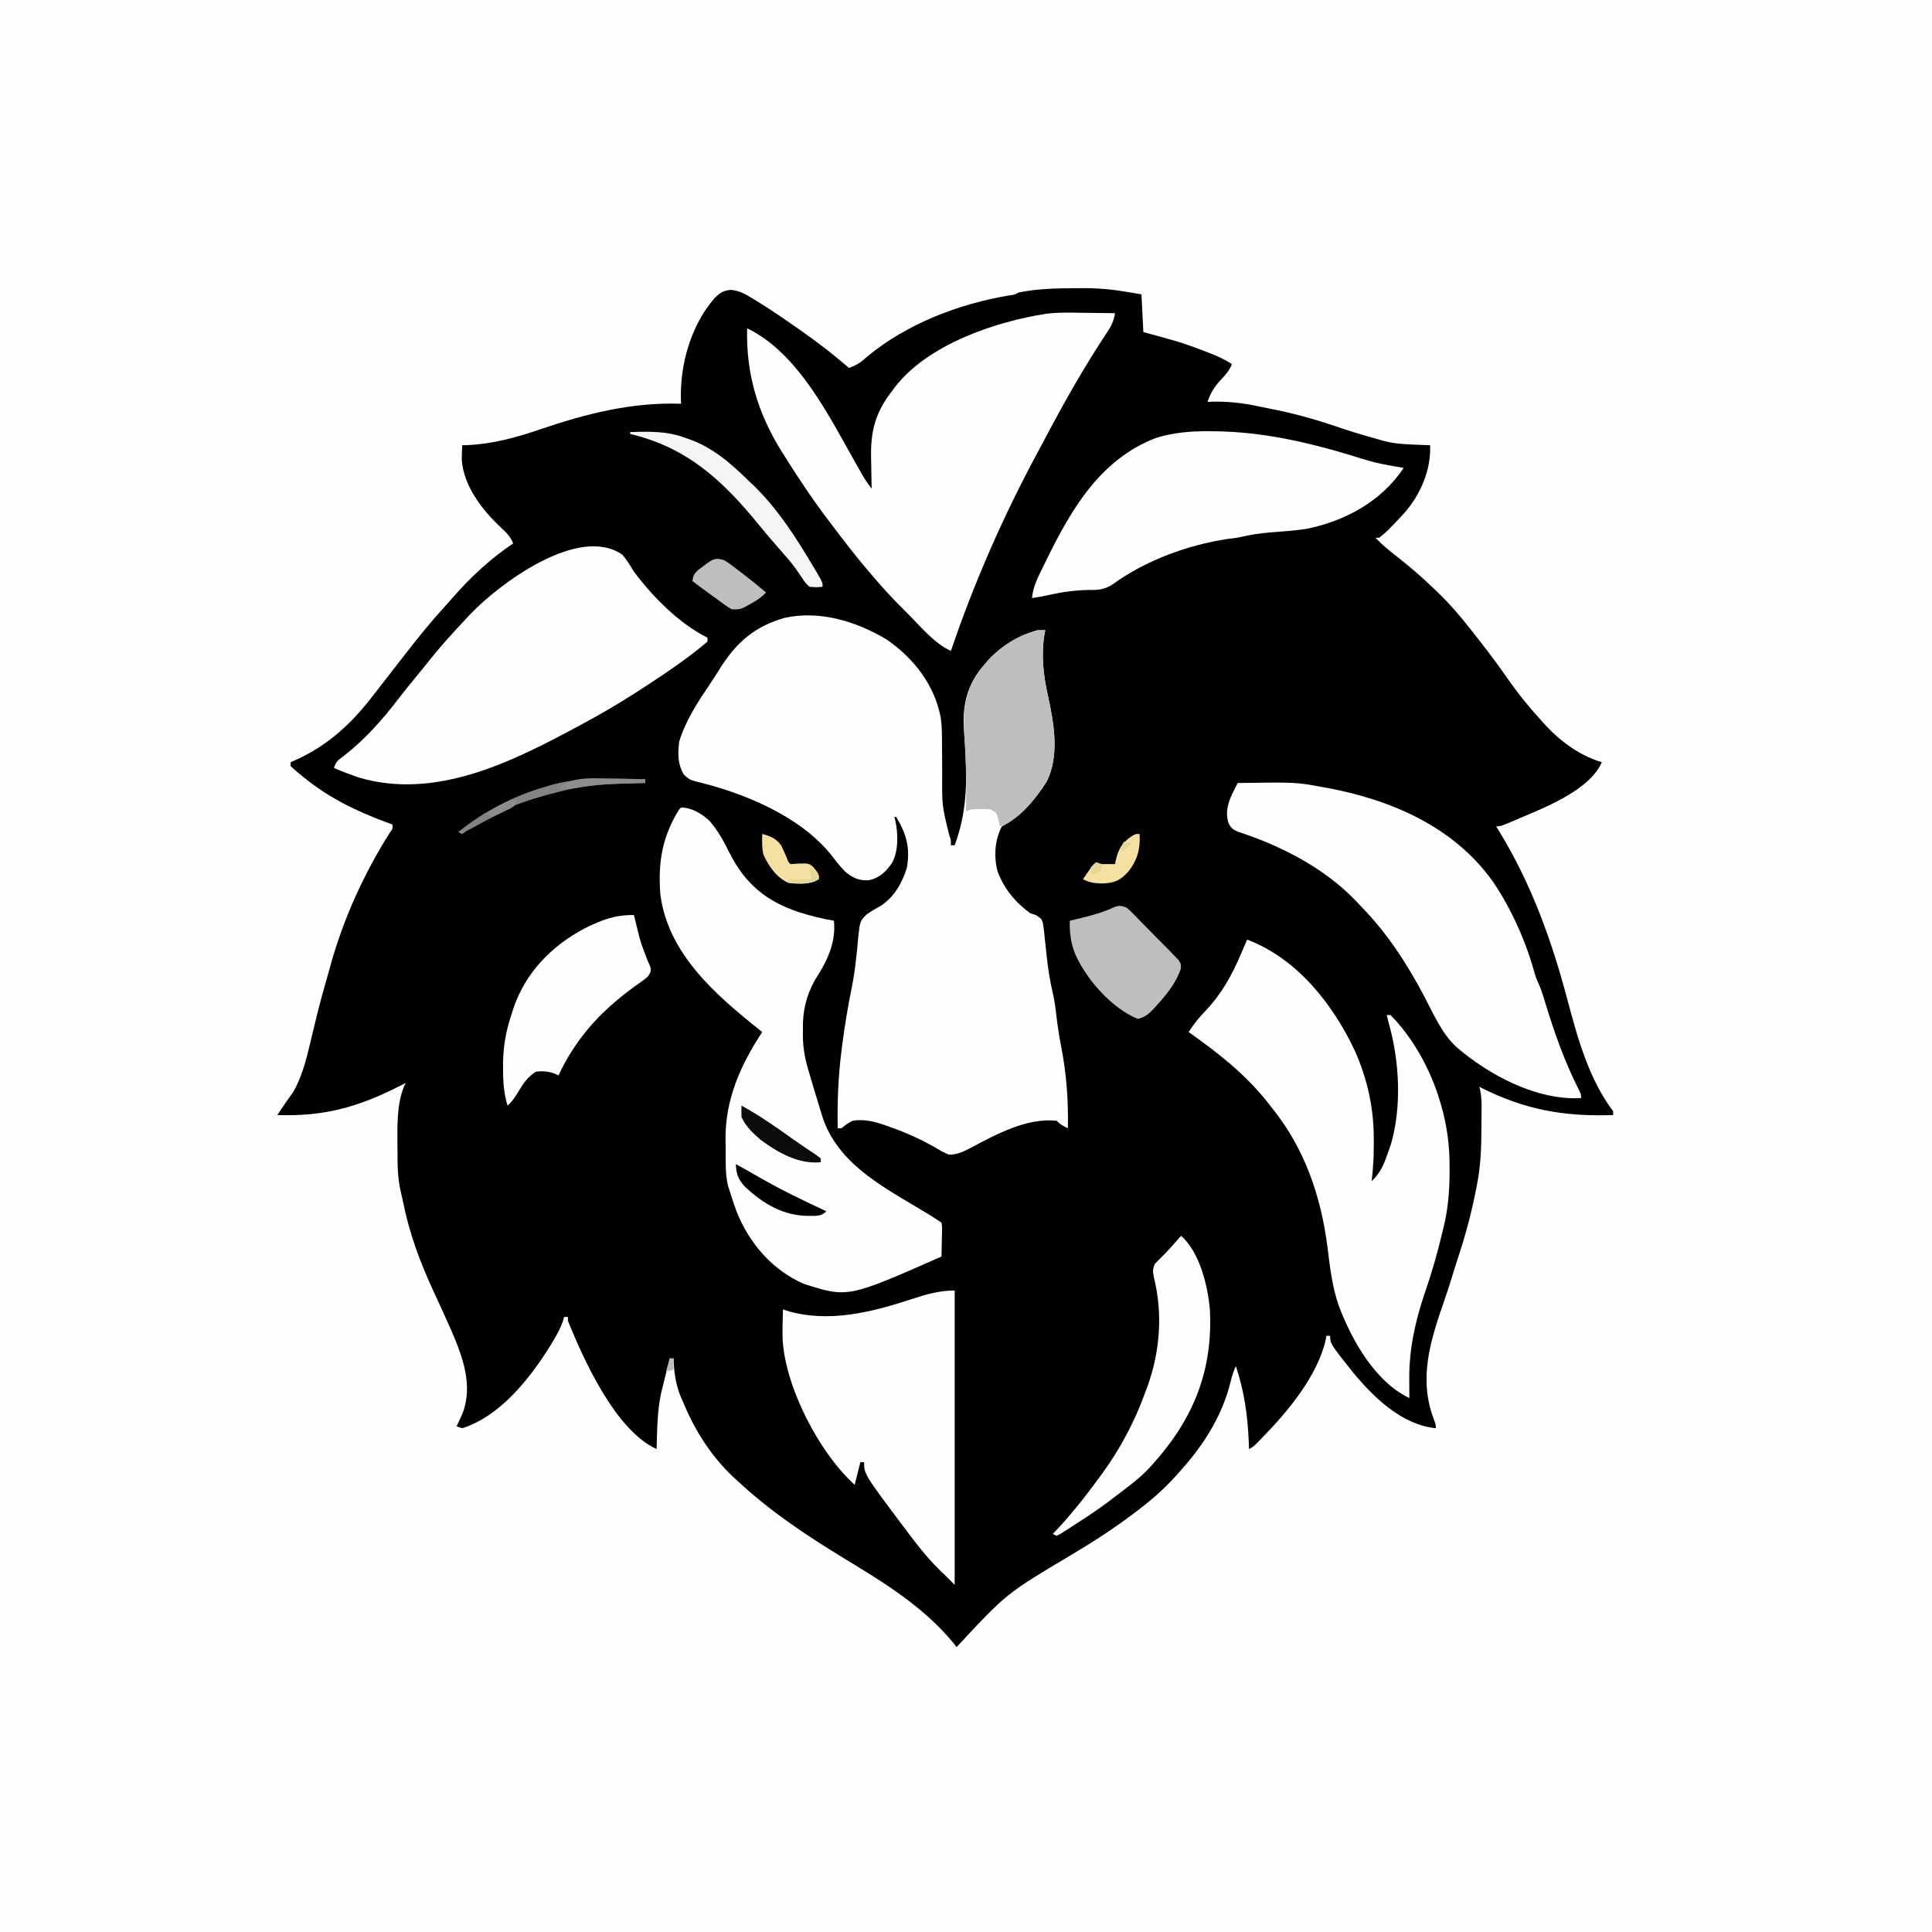 <svg version="1.1" xmlns="http://www.w3.org/2000/svg" width="1024" height="1024">
<rect width="100%" height="100%" fill="#333333" stroke="none"/>
<path d="M0 0 C337.92 0 675.84 0 1024 0 C1024 337.92 1024 675.84 1024 1024 C686.08 1024 348.16 1024 0 1024 C0 686.08 0 348.16 0 0 Z " fill="#FDFEFE" transform="translate(0,0)"/>
<path d="M0 0 C1.258 -0.009 2.516 -0.018 3.812 -0.028 C11.993 -0.001 19.768 0.794 27.812 2.25 C29.793 2.58 31.773 2.91 33.812 3.25 C34.142 9.85 34.473 16.45 34.812 23.25 C37.597 24.013 40.381 24.776 43.25 25.562 C44.922 26.026 46.594 26.492 48.266 26.961 C49.023 27.173 49.78 27.385 50.56 27.603 C57.042 29.464 63.288 31.783 69.562 34.25 C70.521 34.624 70.521 34.624 71.499 35.006 C75.155 36.469 78.497 38.124 81.812 40.25 C80.34 43.629 78.409 45.905 75.875 48.562 C72.452 52.315 70.443 55.462 68.812 60.25 C69.638 60.215 70.462 60.18 71.312 60.145 C80.009 59.941 87.98 60.905 96.471 62.75 C99.043 63.299 101.622 63.808 104.203 64.316 C116.617 66.818 128.404 70.253 140.352 74.416 C144.246 75.736 148.178 76.912 152.125 78.062 C152.788 78.257 153.451 78.452 154.134 78.652 C156.023 79.199 157.918 79.725 159.812 80.25 C160.441 80.434 161.069 80.618 161.716 80.808 C167.073 82.29 172.273 82.671 177.812 82.875 C178.683 82.914 179.553 82.952 180.449 82.992 C182.57 83.085 184.691 83.169 186.812 83.25 C187.355 96.324 181.725 109.413 173.063 119.233 C164.026 128.901 164.026 128.901 159.812 132.25 C159.153 132.25 158.492 132.25 157.812 132.25 C161.428 136.02 165.221 139.218 169.375 142.375 C176.203 147.658 182.573 153.288 188.812 159.25 C190.125 160.501 190.125 160.501 191.465 161.777 C197.406 167.572 202.691 173.73 207.812 180.25 C208.328 180.9 208.844 181.55 209.375 182.22 C215.802 190.322 222.057 198.491 227.938 207 C233.406 214.878 239.36 222.161 245.812 229.25 C247.042 230.623 247.042 230.623 248.297 232.023 C256.382 240.611 266.423 247.833 277.812 251.25 C271.533 265.537 249.419 274.536 235.812 280.25 C234.692 280.735 233.572 281.219 232.418 281.719 C224.149 285.25 224.149 285.25 221.812 285.25 C222.704 286.691 222.704 286.691 223.613 288.16 C240.41 315.733 251.156 345.411 259.415 376.518 C264.932 397.27 270.761 418.848 283.812 436.25 C283.812 436.91 283.812 437.57 283.812 438.25 C257.328 439.183 236.402 435.3 212.812 423.25 C213.055 424.036 213.055 424.036 213.302 424.837 C214.483 430.418 214.01 436.313 214 442 C213.999 442.706 213.998 443.412 213.997 444.139 C213.968 454.318 213.74 464.215 211.812 474.25 C211.651 475.099 211.49 475.948 211.324 476.823 C208.864 489.525 205.635 501.813 201.531 514.077 C200.408 517.473 199.364 520.893 198.312 524.312 C197.051 528.4 195.75 532.467 194.344 536.508 C187.029 557.57 180.506 577.665 188.719 599.336 C189.812 602.25 189.812 602.25 189.812 604.25 C171.872 602.388 157.298 588.25 146.204 575 C133.812 559.416 133.812 559.416 133.812 555.25 C133.153 555.25 132.492 555.25 131.812 555.25 C131.691 555.982 131.57 556.714 131.445 557.468 C127.124 576.479 111.218 595.615 97.812 609.25 C96.923 610.164 96.034 611.078 95.117 612.02 C92.812 614.25 92.812 614.25 90.812 615.25 C90.775 614.136 90.738 613.023 90.699 611.875 C90.135 597.9 88.327 584.569 83.812 571.25 C82.592 574.039 81.725 576.645 81.062 579.625 C76.82 596.887 67.489 612.056 55.812 625.25 C55.387 625.741 54.962 626.232 54.523 626.738 C48.184 634.043 41.521 640.359 33.812 646.25 C32.411 647.341 32.411 647.341 30.98 648.453 C19.8 657.015 8.051 664.591 -4.043 671.781 C-37.743 691.813 -37.743 691.813 -64.188 720.25 C-64.707 719.572 -65.226 718.894 -65.762 718.195 C-81.738 698.797 -102.376 686.259 -123.582 673.355 C-143.735 661.076 -162.869 648.37 -180.188 632.25 C-181.28 631.256 -181.28 631.256 -182.395 630.242 C-194.461 618.806 -202.874 605.52 -209.188 590.25 C-209.63 589.229 -210.072 588.208 -210.527 587.156 C-213.179 580.588 -213.941 574.306 -214.188 567.25 C-214.847 567.25 -215.507 567.25 -216.188 567.25 C-217.563 572.573 -218.896 577.905 -220.188 583.25 C-220.411 584.165 -220.634 585.08 -220.863 586.023 C-222.891 595.59 -222.854 605.507 -223.188 615.25 C-244.92 605.491 -261.899 567.855 -270.188 547.25 C-270.188 546.59 -270.188 545.93 -270.188 545.25 C-270.847 545.25 -271.507 545.25 -272.188 545.25 C-272.559 546.517 -272.559 546.517 -272.938 547.809 C-274.308 551.581 -276.11 554.9 -278.188 558.312 C-278.785 559.294 -278.785 559.294 -279.394 560.295 C-290.174 577.687 -305.931 597.785 -326.188 604.25 C-327.178 603.92 -328.168 603.59 -329.188 603.25 C-328.772 602.362 -328.772 602.362 -328.348 601.457 C-327.985 600.667 -327.623 599.877 -327.25 599.062 C-326.89 598.285 -326.531 597.508 -326.16 596.707 C-320.216 581.692 -325.988 566.305 -332.002 552.362 C-335.139 545.225 -338.414 538.15 -341.679 531.07 C-348.855 515.509 -354.302 500.648 -357.668 483.784 C-358 482.163 -358.361 480.547 -358.756 478.94 C-360.449 471.735 -360.526 464.579 -360.503 457.22 C-360.5 455.083 -360.523 452.948 -360.549 450.811 C-360.592 441.26 -360.542 429.959 -356.188 421.25 C-357.203 421.769 -358.219 422.289 -359.266 422.824 C-381.33 434.041 -399.359 439.106 -424.188 438.25 C-420.537 432.743 -420.537 432.743 -418.625 430.047 C-417.913 429.034 -417.913 429.034 -417.188 428 C-416.476 427.002 -416.476 427.002 -415.75 425.984 C-410.351 416.537 -408.205 405.977 -405.688 395.5 C-404.931 392.379 -404.17 389.26 -403.406 386.141 C-403.128 385.004 -403.128 385.004 -402.845 383.845 C-401.385 377.927 -399.762 372.073 -398.054 366.222 C-397.348 363.8 -396.671 361.375 -396.02 358.938 C-389.262 334.496 -378.336 310.323 -364.77 288.918 C-363.017 286.48 -363.017 286.48 -363.188 284.25 C-364.29 283.849 -365.392 283.448 -366.527 283.035 C-382.479 277.111 -396.963 270.074 -410.188 259.25 C-411.321 258.345 -411.321 258.345 -412.477 257.422 C-414.098 256.091 -415.653 254.68 -417.188 253.25 C-417.188 252.59 -417.188 251.93 -417.188 251.25 C-416.353 250.886 -415.519 250.523 -414.66 250.148 C-396.71 242.129 -383.984 229.893 -372.188 214.25 C-370.46 212.024 -368.726 209.803 -366.992 207.581 C-365.209 205.295 -363.43 203.006 -361.652 200.715 C-360.801 199.617 -360.801 199.617 -359.932 198.498 C-358.737 196.959 -357.543 195.419 -356.35 193.879 C-349.644 185.24 -342.797 176.78 -335.418 168.703 C-333.965 167.105 -332.529 165.491 -331.113 163.859 C-321.638 153.001 -311.137 143.322 -299.188 135.25 C-300.768 131.218 -303.656 128.758 -306.75 125.875 C-316.13 116.79 -325.427 104.562 -326.418 91.125 C-326.435 88.484 -326.371 85.884 -326.188 83.25 C-325.29 83.224 -324.393 83.198 -323.469 83.172 C-310.054 82.562 -297.958 79.251 -285.312 74.938 C-260.704 66.559 -236.313 60.326 -210.188 61.25 C-210.222 60.642 -210.257 60.033 -210.293 59.406 C-210.875 40.548 -205.003 19.607 -192.434 5.246 C-189.475 2.393 -188.101 1.351 -183.887 0.887 C-179.578 1.31 -177.194 2.519 -173.5 4.75 C-172.589 5.296 -172.589 5.296 -171.659 5.853 C-165.705 9.456 -159.908 13.286 -154.188 17.25 C-153.523 17.71 -152.858 18.169 -152.173 18.643 C-143.617 24.573 -135.187 30.576 -127.188 37.25 C-126.549 37.777 -125.911 38.304 -125.254 38.848 C-123.893 39.976 -122.539 41.112 -121.188 42.25 C-117.234 40.9 -114.763 39.174 -111.688 36.375 C-90.767 18.913 -62.999 8.296 -36.32 3.828 C-33.296 3.42 -33.296 3.42 -31.188 2.25 C-20.882 0.161 -10.48 0.037 0 0 Z " fill="#020102" transform="translate(571.188,152.75)"/>
<path d="M0 0 C14.306 9.848 25.273 23.974 28.587 41.207 C29.279 45.882 29.278 50.519 29.273 55.238 C29.294 57.38 29.315 59.521 29.336 61.662 C29.358 64.986 29.375 68.31 29.381 71.634 C29.257 87.988 29.257 87.988 33.147 103.731 C34 106 34 106 34 109 C34.66 109 35.32 109 36 109 C42.465 91.76 42.706 74.922 41.5 56.812 C41.328 54.209 41.161 51.605 41 49 C40.958 48.323 40.916 47.646 40.872 46.949 C40.133 33.507 43.026 23.195 52 13 C52.55 12.345 53.101 11.69 53.668 11.016 C60.485 3.515 70.224 -2.319 80 -5 C81.32 -5 82.64 -5 84 -5 C83.843 -4.161 83.685 -3.322 83.523 -2.457 C81.811 8.849 83.03 19.067 85.5 30.125 C88.636 44.484 91.69 61.861 84.598 75.512 C78.807 84.531 70.81 94.095 61 99 C57.242 106.257 56.688 114.863 58.691 122.707 C62.072 131.917 68.085 139.253 76 145 C77.036 145.347 78.073 145.694 79.141 146.051 C82 148 82 148 82.729 150.088 C83.207 152.85 83.506 155.582 83.75 158.375 C83.972 160.376 84.195 162.378 84.418 164.379 C84.516 165.347 84.615 166.315 84.716 167.313 C85.426 174.031 86.419 180.742 88 187.312 C88.953 191.362 89.457 195.436 89.938 199.562 C90.581 205.095 91.422 210.536 92.5 216 C95.295 230.452 96.287 244.313 96 259 C93.532 257.848 91.952 256.952 90 255 C74.156 253.416 58.234 262.091 44.606 269.321 C40.767 271.312 37.408 273.017 33 273 C30.012 271.82 27.323 270.196 24.562 268.562 C17.212 264.459 9.82 261.163 1.875 258.375 C0.455 257.862 0.455 257.862 -0.994 257.338 C-6.617 255.426 -12.039 254.026 -18 255 C-21.383 256.865 -21.383 256.865 -24 259 C-24.66 259 -25.32 259 -26 259 C-26.25 245.176 -25.741 231.717 -24 218 C-23.893 217.149 -23.786 216.299 -23.675 215.422 C-22.334 205.004 -20.663 194.686 -18.538 184.398 C-17.492 179.176 -16.75 173.999 -16.207 168.699 C-16.067 167.444 -15.927 166.19 -15.783 164.897 C-15.517 162.436 -15.287 159.971 -15.098 157.504 C-14.159 149.176 -14.159 149.176 -10.754 145.722 C-8.237 143.954 -5.705 142.459 -3 141 C4.171 136.088 7.996 129.269 10.637 121.008 C12.529 110.548 10.438 102.982 5 94 C4.67 94 4.34 94 4 94 C4.157 94.512 4.315 95.024 4.477 95.551 C6.01 102.724 6.35 111.49 2.938 118.125 C-0.187 122.756 -3.618 126.208 -9.168 127.508 C-14.581 127.936 -17.939 126.405 -22.043 122.965 C-24.945 120.052 -27.38 116.828 -29.891 113.578 C-46.333 93.482 -75.74 81.279 -100.438 75.375 C-103.987 74.489 -104.893 74.104 -107.625 71.438 C-110.87 65.685 -110.782 60.541 -110 54 C-106.494 42.608 -100 32.834 -93.367 23.043 C-91.636 20.455 -89.981 17.824 -88.328 15.186 C-79.744 1.556 -70.033 -7.02 -54.137 -11.528 C-35.484 -15.645 -15.915 -9.591 0 0 Z " fill="#FDFEFE" transform="translate(470,339)"/>
<path d="M0 0 C1.565 0.015 3.13 0.029 4.695 0.041 C8.464 0.073 12.232 0.125 16 0.188 C15.239 4.581 13.892 7.223 11.375 10.938 C-0.632 29.097 -11.304 48.02 -21.456 67.266 C-22.827 69.86 -24.212 72.445 -25.605 75.027 C-43.592 108.498 -58.772 143.22 -71 179.188 C-79.91 175.102 -86.76 166.582 -93.562 159.75 C-94.469 158.847 -95.376 157.944 -96.311 157.014 C-101.416 151.9 -106.323 146.694 -111 141.188 C-111.877 140.178 -112.755 139.169 -113.633 138.16 C-121.109 129.43 -128.101 120.378 -135 111.188 C-135.474 110.561 -135.949 109.935 -136.438 109.29 C-144.515 98.616 -151.878 87.518 -159 76.188 C-159.398 75.56 -159.797 74.933 -160.208 74.287 C-173.276 53.52 -179.65 32.556 -179 8.188 C-151.649 21.405 -135.293 55.39 -120.987 80.556 C-120.079 82.151 -120.079 82.151 -119.152 83.777 C-118.616 84.725 -118.08 85.672 -117.527 86.648 C-116.14 88.954 -114.659 91.072 -113 93.188 C-113.031 91.919 -113.031 91.919 -113.063 90.624 C-113.132 87.426 -113.182 84.228 -113.22 81.029 C-113.24 79.656 -113.267 78.283 -113.302 76.91 C-113.657 62.621 -110.882 52.408 -102 41.188 C-101.343 40.285 -101.343 40.285 -100.672 39.363 C-83.151 16.723 -47.416 4.601 -20.225 0.455 C-13.518 -0.352 -6.74 -0.115 0 0 Z " fill="#FDFEFE" transform="translate(575,165.812)"/>
<path d="M0 0 C5.964 0.149 10.629 3.161 15 7 C19.601 12.306 22.738 18.105 25.812 24.375 C34.055 40.449 45.085 49.657 62.188 55.375 C68.389 57.36 74.563 58.962 81 60 C82.22 72.012 77.099 81.868 70.746 91.758 C66.063 100.453 64.367 108.163 64.562 118 C64.555 119.003 64.548 120.006 64.541 121.039 C64.601 128.128 65.877 134.262 68 141 C68.479 142.652 68.955 144.304 69.43 145.957 C70.915 150.983 72.449 155.994 74 161 C74.214 161.702 74.428 162.404 74.649 163.128 C83.021 190.225 110.091 202.545 132.694 216.555 C134.481 217.675 136.245 218.83 138 220 C138.341 221.879 138.341 221.879 138.293 224.133 C138.283 224.938 138.274 225.744 138.264 226.574 C138.239 227.416 138.213 228.258 138.188 229.125 C138.174 229.974 138.16 230.824 138.146 231.699 C138.111 233.8 138.057 235.9 138 238 C88.375 259.887 88.375 259.887 65.125 252.5 C48.389 245.259 36.109 230.956 29.465 214.273 C28.214 210.867 27.045 207.475 26 204 C25.634 202.875 25.268 201.749 24.891 200.59 C23.43 194.55 23.628 188.3 23.629 182.121 C23.625 179.966 23.589 177.813 23.551 175.658 C23.379 154.656 31.601 136.292 43 119 C42.282 118.426 41.564 117.853 40.824 117.262 C17.781 98.808 -7.028 77.183 -11 46 C-12.308 29.33 -10.076 15.382 -1 1 C-0.67 0.67 -0.34 0.34 0 0 Z " fill="#FDFEFE" transform="translate(361,428)"/>
<path d="M0 0 C26.524 10.042 45.624 34.337 57.278 59.321 C63.829 74.244 67.185 89.566 67.125 105.812 C67.129 106.842 67.133 107.871 67.137 108.932 C67.129 115.348 66.776 121.631 66 128 C71.011 123.446 72.795 118.295 75 112 C75.398 110.864 75.797 109.729 76.207 108.559 C82.086 88.303 80.719 64.121 75 44 C74.663 42.668 74.327 41.335 74 40 C74.66 40 75.32 40 76 40 C87.946 52.069 97.12 68.817 102 85 C102.41 86.35 102.41 86.35 102.828 87.727 C106.037 98.894 107.366 109.501 107.312 121.125 C107.307 122.41 107.301 123.696 107.295 125.02 C107.172 134.707 106.347 143.601 104 153 C103.791 153.873 103.581 154.746 103.366 155.645 C100.78 166.36 97.814 176.86 94.191 187.269 C89.133 202.102 85.798 217.253 85.938 232.938 C85.942 233.908 85.947 234.878 85.951 235.877 C85.963 238.251 85.979 240.626 86 243 C67.742 234.377 55.29 211.981 48.498 193.867 C45.079 183.902 43.927 173.711 42.625 163.312 C39.205 136.152 30.497 110.529 13 89 C12.305 88.105 11.61 87.211 10.895 86.289 C-1.071 71.168 -15.392 60.072 -31 49 C-28.269 44.667 -25.34 41.125 -21.75 37.438 C-13.349 28.524 -7.73 18.268 -3 7 C-2.396 5.604 -1.792 4.208 -1.188 2.812 C-0.796 1.884 -0.404 0.956 0 0 Z " fill="#FDFEFE" transform="translate(661,498)"/>
<path d="M0 0 C2.333 2.846 4.182 5.75 6.051 8.918 C16.085 22.309 29.886 36.335 45.051 43.918 C45.051 44.578 45.051 45.238 45.051 45.918 C43.06 47.676 41.065 49.307 38.961 50.922 C38.33 51.411 37.698 51.901 37.048 52.405 C30.389 57.513 23.489 62.232 16.488 66.855 C15.839 67.286 15.19 67.717 14.521 68.161 C3.305 75.592 -8.09 82.551 -19.949 88.918 C-20.862 89.412 -21.775 89.906 -22.715 90.415 C-57.956 109.42 -98.525 130.07 -139.566 118.074 C-144.105 116.523 -148.577 114.894 -152.949 112.918 C-151.759 109.347 -150.743 108.799 -147.762 106.605 C-136.406 97.731 -127.055 87.215 -118.379 75.776 C-115.761 72.374 -113.039 69.056 -110.324 65.73 C-109.771 65.052 -109.217 64.374 -108.646 63.675 C-107.572 62.359 -106.497 61.042 -105.421 59.727 C-104.122 58.13 -102.834 56.525 -101.547 54.918 C-96.094 48.134 -90.319 41.708 -84.338 35.39 C-83.129 34.109 -81.936 32.814 -80.746 31.516 C-65.702 15.639 -23.147 -16.341 0 0 Z " fill="#FDFEFE" transform="translate(329.949,294.082)"/>
<path d="M0 0 C30.726 -0.421 30.726 -0.421 44 2 C45.094 2.193 45.094 2.193 46.209 2.391 C80.631 8.593 114.502 22.967 135.285 52.314 C145.096 66.696 152.884 84.256 157.43 101.027 C158.13 103.45 159.158 105.692 160.191 107.988 C161.248 110.616 162.053 113.29 162.875 116 C167.719 131.966 173.209 147.583 180.773 162.496 C182 165 182 165 182 167 C158.603 168.376 133.265 154.873 116 140 C108.265 132.931 103.839 122.502 99.02 113.352 C89.499 95.345 79.263 79.569 65 65 C64.316 64.265 63.631 63.53 62.926 62.773 C46.268 45.242 23.404 33.476 0.66 26.008 C-2.174 24.934 -3.471 24.048 -4.844 21.328 C-7.355 13.375 -3.529 7.007 0 0 Z " fill="#FDFEFE" transform="translate(656,415)"/>
<path d="M0 0 C1.04 0.006 1.04 0.006 2.102 0.011 C29.059 0.214 55.067 6.512 80.68 14.578 C85.631 16.124 90.512 17.331 95.625 18.188 C96.329 18.313 97.034 18.438 97.76 18.566 C99.443 18.864 101.127 19.152 102.812 19.438 C90.954 37.129 72.143 47.406 51.625 51.688 C45.091 52.694 38.456 53.149 31.866 53.653 C26.707 54.069 21.811 54.778 16.779 55.987 C14.264 56.563 11.75 56.841 9.188 57.125 C-11.579 60.329 -33.825 68.389 -50.875 80.766 C-55.239 83.767 -58.604 84.227 -63.812 84.125 C-71.13 84.247 -77.817 85.133 -84.953 86.719 C-88.021 87.4 -91.084 87.948 -94.188 88.438 C-93.684 82.207 -90.891 77.089 -88.188 71.562 C-87.69 70.538 -87.192 69.514 -86.679 68.458 C-73.322 41.214 -57.987 14.746 -28.188 3.438 C-18.789 0.609 -9.775 -0.077 0 0 Z " fill="#FDFEFE" transform="translate(641.188,228.562)"/>
<path d="M0 0 C0 51.48 0 102.96 0 156 C-1.65 154.35 -3.3 152.7 -5 151 C-5.683 150.352 -6.366 149.703 -7.07 149.035 C-13.79 142.584 -19.425 135.428 -25 128 C-25.527 127.302 -26.053 126.603 -26.596 125.884 C-48 97.358 -48 97.358 -48 91 C-48.66 91 -49.32 91 -50 91 C-50.99 94.96 -51.98 98.92 -53 103 C-71.76 85.945 -89.502 51.892 -91.172 26.374 C-91.33 20.909 -91.216 15.462 -91 10 C-90.083 10.325 -90.083 10.325 -89.148 10.656 C-66.892 17.427 -43.672 11.436 -22.301 4.395 C-14.791 1.928 -7.938 0 0 0 Z " fill="#FDFEFE" transform="translate(506,684)"/>
<path d="M0 0 C0.315 1.267 0.629 2.534 0.953 3.84 C3.472 14.373 3.472 14.373 7.375 24.438 C9 28 9 28 8.804 30.054 C7.825 32.423 6.838 33.228 4.754 34.699 C4.086 35.182 3.418 35.664 2.73 36.161 C2.015 36.665 1.3 37.168 0.562 37.688 C-11.985 46.816 -22.567 56.65 -31.25 69.562 C-31.869 70.482 -31.869 70.482 -32.5 71.42 C-35.369 75.793 -37.73 80.288 -40 85 C-40.681 84.67 -41.361 84.34 -42.062 84 C-45.645 82.78 -48.234 82.597 -52 83 C-55.952 85.657 -58.203 88.498 -60.625 92.562 C-62.528 95.735 -64.24 98.516 -67 101 C-68.957 94.425 -69.386 88.344 -69.375 81.5 C-69.373 80.442 -69.372 79.384 -69.37 78.294 C-69.231 69.299 -67.834 61.532 -65 53 C-64.532 51.482 -64.532 51.482 -64.055 49.934 C-57.648 30.58 -43.577 16.166 -25.78 6.889 C-16.985 2.497 -9.775 -0.163 0 0 Z " fill="#FDFEFE" transform="translate(336,485)"/>
<path d="M0 0 C-0.236 1.259 -0.236 1.259 -0.477 2.543 C-2.189 13.849 -0.97 24.067 1.5 35.125 C4.636 49.484 7.69 66.861 0.598 80.512 C-5.038 89.289 -13.689 100.563 -24 104 C-24.268 102.886 -24.536 101.772 -24.812 100.625 C-25.658 96.782 -25.658 96.782 -29 95 C-31.413 94.721 -31.413 94.721 -34 94.812 C-34.866 94.819 -35.732 94.825 -36.625 94.832 C-39.149 94.912 -39.149 94.912 -42 96 C-41.995 95.296 -41.99 94.592 -41.984 93.867 C-41.822 77.61 -41.822 77.61 -42.5 61.375 C-43.582 45.805 -44.126 32.647 -33.637 19.859 C-33.097 19.246 -32.556 18.632 -32 18 C-31.45 17.345 -30.899 16.69 -30.332 16.016 C-23.077 8.034 -11.009 0 0 0 Z " fill="#BFBEBE" transform="translate(554,334)"/>
<path d="M0 0 C9.875 8.618 14.222 26.712 15.271 39.23 C16.914 71.444 6.503 97.151 -15 121 C-15.874 121.982 -15.874 121.982 -16.766 122.984 C-22.488 129.054 -29.382 133.962 -36 139 C-36.886 139.681 -37.771 140.361 -38.684 141.062 C-44.624 145.511 -50.82 149.555 -57.062 153.562 C-57.909 154.112 -58.756 154.662 -59.628 155.228 C-60.422 155.732 -61.217 156.235 -62.035 156.754 C-62.751 157.211 -63.466 157.668 -64.203 158.139 C-64.796 158.423 -65.389 158.707 -66 159 C-66.66 158.67 -67.32 158.34 -68 158 C-67.357 157.331 -66.714 156.662 -66.051 155.973 C-58.038 147.457 -50.928 138.412 -44 129 C-43.574 128.426 -43.149 127.853 -42.71 127.262 C-32.672 113.639 -24.726 98.912 -19 83 C-18.622 81.998 -18.245 80.997 -17.855 79.965 C-11.129 61.247 -9.592 41.268 -14.441 21.934 C-14.984 19.084 -15.094 17.647 -14 15 C-12.92 13.852 -11.827 12.713 -10.676 11.637 C-6.912 7.96 -3.5 3.927 0 0 Z " fill="#FDFEFE" transform="translate(626,655)"/>
<path d="M0 0 C1.935 1.595 1.935 1.595 3.934 3.641 C5.031 4.752 5.031 4.752 6.15 5.887 C6.905 6.667 7.66 7.446 8.438 8.25 C9.188 9.014 9.939 9.779 10.713 10.566 C12.169 12.05 13.623 13.536 15.073 15.025 C17.362 17.371 19.681 19.685 22 22 C23.31 23.315 24.604 24.647 25.875 26 C26.491 26.639 27.107 27.279 27.742 27.938 C29 30 29 30 28.844 32.465 C26.386 39.848 21.579 45.789 16.438 51.5 C15.979 52.016 15.52 52.533 15.047 53.065 C12.306 56.013 10.018 58.247 6 59 C-7.727 53.435 -21.073 38.171 -27 25 C-29.495 18.781 -30.119 13.652 -30 7 C-28.442 6.636 -28.442 6.636 -26.852 6.266 C-19.639 4.544 -12.76 2.809 -6.016 -0.363 C-3.492 -1.16 -2.479 -0.897 0 0 Z " fill="#BFBEBE" transform="translate(597,481)"/>
<path d="M0 0 C10.107 -0.3 19.384 -0.575 29 3 C30.238 3.418 30.238 3.418 31.5 3.844 C44.176 8.439 53.5 16.78 63 26 C63.766 26.726 64.531 27.451 65.32 28.199 C78.456 40.897 88.559 56.908 97.812 72.562 C98.239 73.283 98.666 74.003 99.105 74.744 C102 79.74 102 79.74 102 82 C98.758 82.316 98.758 82.316 95 82 C92.805 79.902 92.805 79.902 90.875 76.938 C90.118 75.829 89.354 74.725 88.586 73.625 C88.177 73.036 87.768 72.447 87.347 71.84 C84.93 68.538 82.208 65.502 79.5 62.438 C75.742 58.157 72.024 53.864 68.438 49.438 C49.226 25.836 30.343 8.192 0 1 C0 0.67 0 0.34 0 0 Z " fill="#F5F5F5" transform="translate(334,229)"/>
<path d="M0 0 C2.783 1.741 5.351 3.732 7.938 5.75 C8.973 6.539 8.973 6.539 10.029 7.344 C14.105 10.465 18.079 13.687 22 17 C19.527 19.773 16.807 21.405 13.562 23.188 C12.141 23.982 12.141 23.982 10.691 24.793 C8 26 8 26 4 26 C2.049 24.946 2.049 24.946 0.031 23.48 C-0.705 22.953 -1.441 22.425 -2.199 21.881 C-2.958 21.322 -3.718 20.763 -4.5 20.188 C-5.259 19.64 -6.019 19.093 -6.801 18.529 C-10.227 16.054 -13.622 13.54 -17 11 C-16.642 8.151 -16.126 7.12 -14.004 5.113 C-13.198 4.519 -12.393 3.925 -11.562 3.312 C-10.759 2.711 -9.956 2.109 -9.129 1.488 C-5.551 -1.013 -4.211 -1.352 0 0 Z " fill="#BFBEBE" transform="translate(384,297)"/>
<path d="M0 0 C1.167 0.645 2.334 1.291 3.5 1.938 C4.333 2.398 5.165 2.858 6.023 3.332 C8.143 4.52 10.251 5.728 12.352 6.949 C23.913 13.641 35.9 19.352 48 25 C45.176 27.824 42.412 27.427 38.625 27.438 C25.151 27.401 14.798 21.168 5.016 12.176 C1.33 8.271 0.219 5.355 0 0 Z " fill="#020102" transform="translate(390,617)"/>
<path d="M0 0 C9.474 5.184 18.15 11.229 26.909 17.518 C28.915 18.94 30.939 20.328 32.977 21.703 C33.584 22.114 34.192 22.526 34.819 22.95 C36.461 24.057 38.107 25.157 39.754 26.258 C40.495 26.833 41.236 27.408 42 28 C42 28.66 42 29.32 42 30 C30.21 31.156 19.195 24.874 10 18 C5.993 14.566 2.135 10.897 0 6 C-0.042 4 -0.047 1.999 0 0 Z " fill="#0D0C0D" transform="translate(393,586)"/>
<path d="M0 0 C4.456 1.215 7.161 2.309 10 6 C11.147 8.328 12.182 10.674 13.168 13.074 C13.846 14.969 13.846 14.969 15 16 C16.584 15.915 18.168 15.807 19.75 15.688 C24.457 15.613 24.457 15.613 26.773 17.262 C30 21.113 30 21.113 30 24 C24.993 26.995 19.652 26.593 14 26 C7.601 23.156 3.491 17.253 0.625 11 C-0.161 7.225 -0.133 3.852 0 0 Z " fill="#F5E2A3" transform="translate(404,442)"/>
<path d="M0 0 C0.506 7.935 -1.238 14.26 -6.375 20.438 C-10.71 24.97 -13.782 26.066 -20 26.25 C-23.739 26.183 -26.644 25.79 -30 24 C-29.1 22.656 -28.179 21.325 -27.25 20 C-26.484 18.886 -26.484 18.886 -25.703 17.75 C-24.86 16.884 -24.86 16.884 -24 16 C-20.333 16 -16.667 16 -13 16 C-12.876 15.348 -12.753 14.695 -12.625 14.023 C-11.128 7.682 -9.254 4.611 -3.84 0.961 C-2 0 -2 0 0 0 Z " fill="#F5E2A3" transform="translate(604,442)"/>
<path d="M0 0 C0 0.66 0 1.32 0 2 C-1.101 2.022 -1.101 2.022 -2.225 2.044 C-16.074 2.351 -29.503 2.693 -43 6 C-43.632 6.152 -44.265 6.304 -44.917 6.46 C-62.823 10.82 -82.41 17.49 -97 29 C-97.66 28.67 -98.32 28.34 -99 28 C-85.77 17.187 -69.439 8.65 -53 4 C-52.066 3.712 -52.066 3.712 -51.112 3.419 C-34.527 -1.557 -17.118 -0.385 0 0 Z " fill="#838383" transform="translate(342,413)"/>
<path d="M0 0 C1.592 0.015 3.185 0.029 4.777 0.041 C8.644 0.074 12.509 0.125 16.375 0.188 C16.375 0.848 16.375 1.507 16.375 2.188 C15.242 2.217 15.242 2.217 14.087 2.248 C10.599 2.344 7.112 2.453 3.625 2.562 C2.438 2.593 1.251 2.624 0.027 2.656 C-6.809 2.88 -13.364 3.477 -20.086 4.76 C-23.333 5.307 -26.343 5.337 -29.625 5.188 C-22.431 -2.006 -9.353 -0.155 0 0 Z " fill="#8E8D8C" transform="translate(325.625,412.812)"/>
<path d="M0 0 C-1 3 -1 3 -3.253 4.395 C-4.228 4.862 -5.203 5.33 -6.207 5.812 C-7.269 6.331 -8.33 6.849 -9.424 7.383 C-10.542 7.916 -11.66 8.45 -12.812 9 C-15.008 10.059 -17.202 11.121 -19.395 12.188 C-20.373 12.655 -21.351 13.123 -22.359 13.605 C-24.789 14.889 -26.861 16.283 -29 18 C-29.66 17.67 -30.32 17.34 -31 17 C-24.653 11.969 -18.14 7.795 -11 4 C-10.258 3.602 -9.516 3.205 -8.752 2.795 C-3.384 0 -3.384 0 0 0 Z " fill="#8E8D8C" transform="translate(274,424)"/>
<path d="M0 0 C1.709 1.623 3.374 3.293 5 5 C5 5.66 5 6.32 5 7 C1.523 9.143 -1.212 9.213 -5.25 9.125 C-6.328 9.107 -7.405 9.089 -8.516 9.07 C-9.335 9.047 -10.155 9.024 -11 9 C-11 8.34 -11 7.68 -11 7 C-7.04 7 -3.08 7 1 7 C0.67 4.69 0.34 2.38 0 0 Z " fill="#E5D896" transform="translate(429,459)"/>
<path d="M0 0 C1.32 0.66 2.64 1.32 4 2 C1.566 3.341 -0.871 4.673 -3.312 6 C-4.003 6.382 -4.693 6.763 -5.404 7.156 C-10.66 10 -10.66 10 -14 10 C-12.23 8.708 -10.459 7.416 -8.688 6.125 C-7.701 5.406 -6.715 4.686 -5.699 3.945 C-3.825 2.594 -1.922 1.282 0 0 Z " fill="#838383" transform="translate(257,431)"/>
<path d="M0 0 C0.99 0.33 1.98 0.66 3 1 C3 1.99 3 2.98 3 4 C0.5 5.688 0.5 5.688 -2 7 C-2.688 5.188 -2.688 5.188 -3 3 C-1.562 1.25 -1.562 1.25 0 0 Z " fill="#E5D896" transform="translate(581,457)"/>
<path d="M0 0 C2.062 0.438 2.062 0.438 4 1 C1.03 3.475 1.03 3.475 -2 6 C-1.125 1.125 -1.125 1.125 0 0 Z " fill="#E5D896" transform="translate(596,446)"/>
<path d="M0 0 C0.66 0 1.32 0 2 0 C2 1.98 2 3.96 2 6 C0.68 6.33 -0.64 6.66 -2 7 C-1.34 4.69 -0.68 2.38 0 0 Z " fill="#BFBEBE" transform="translate(355,720)"/>
</svg>